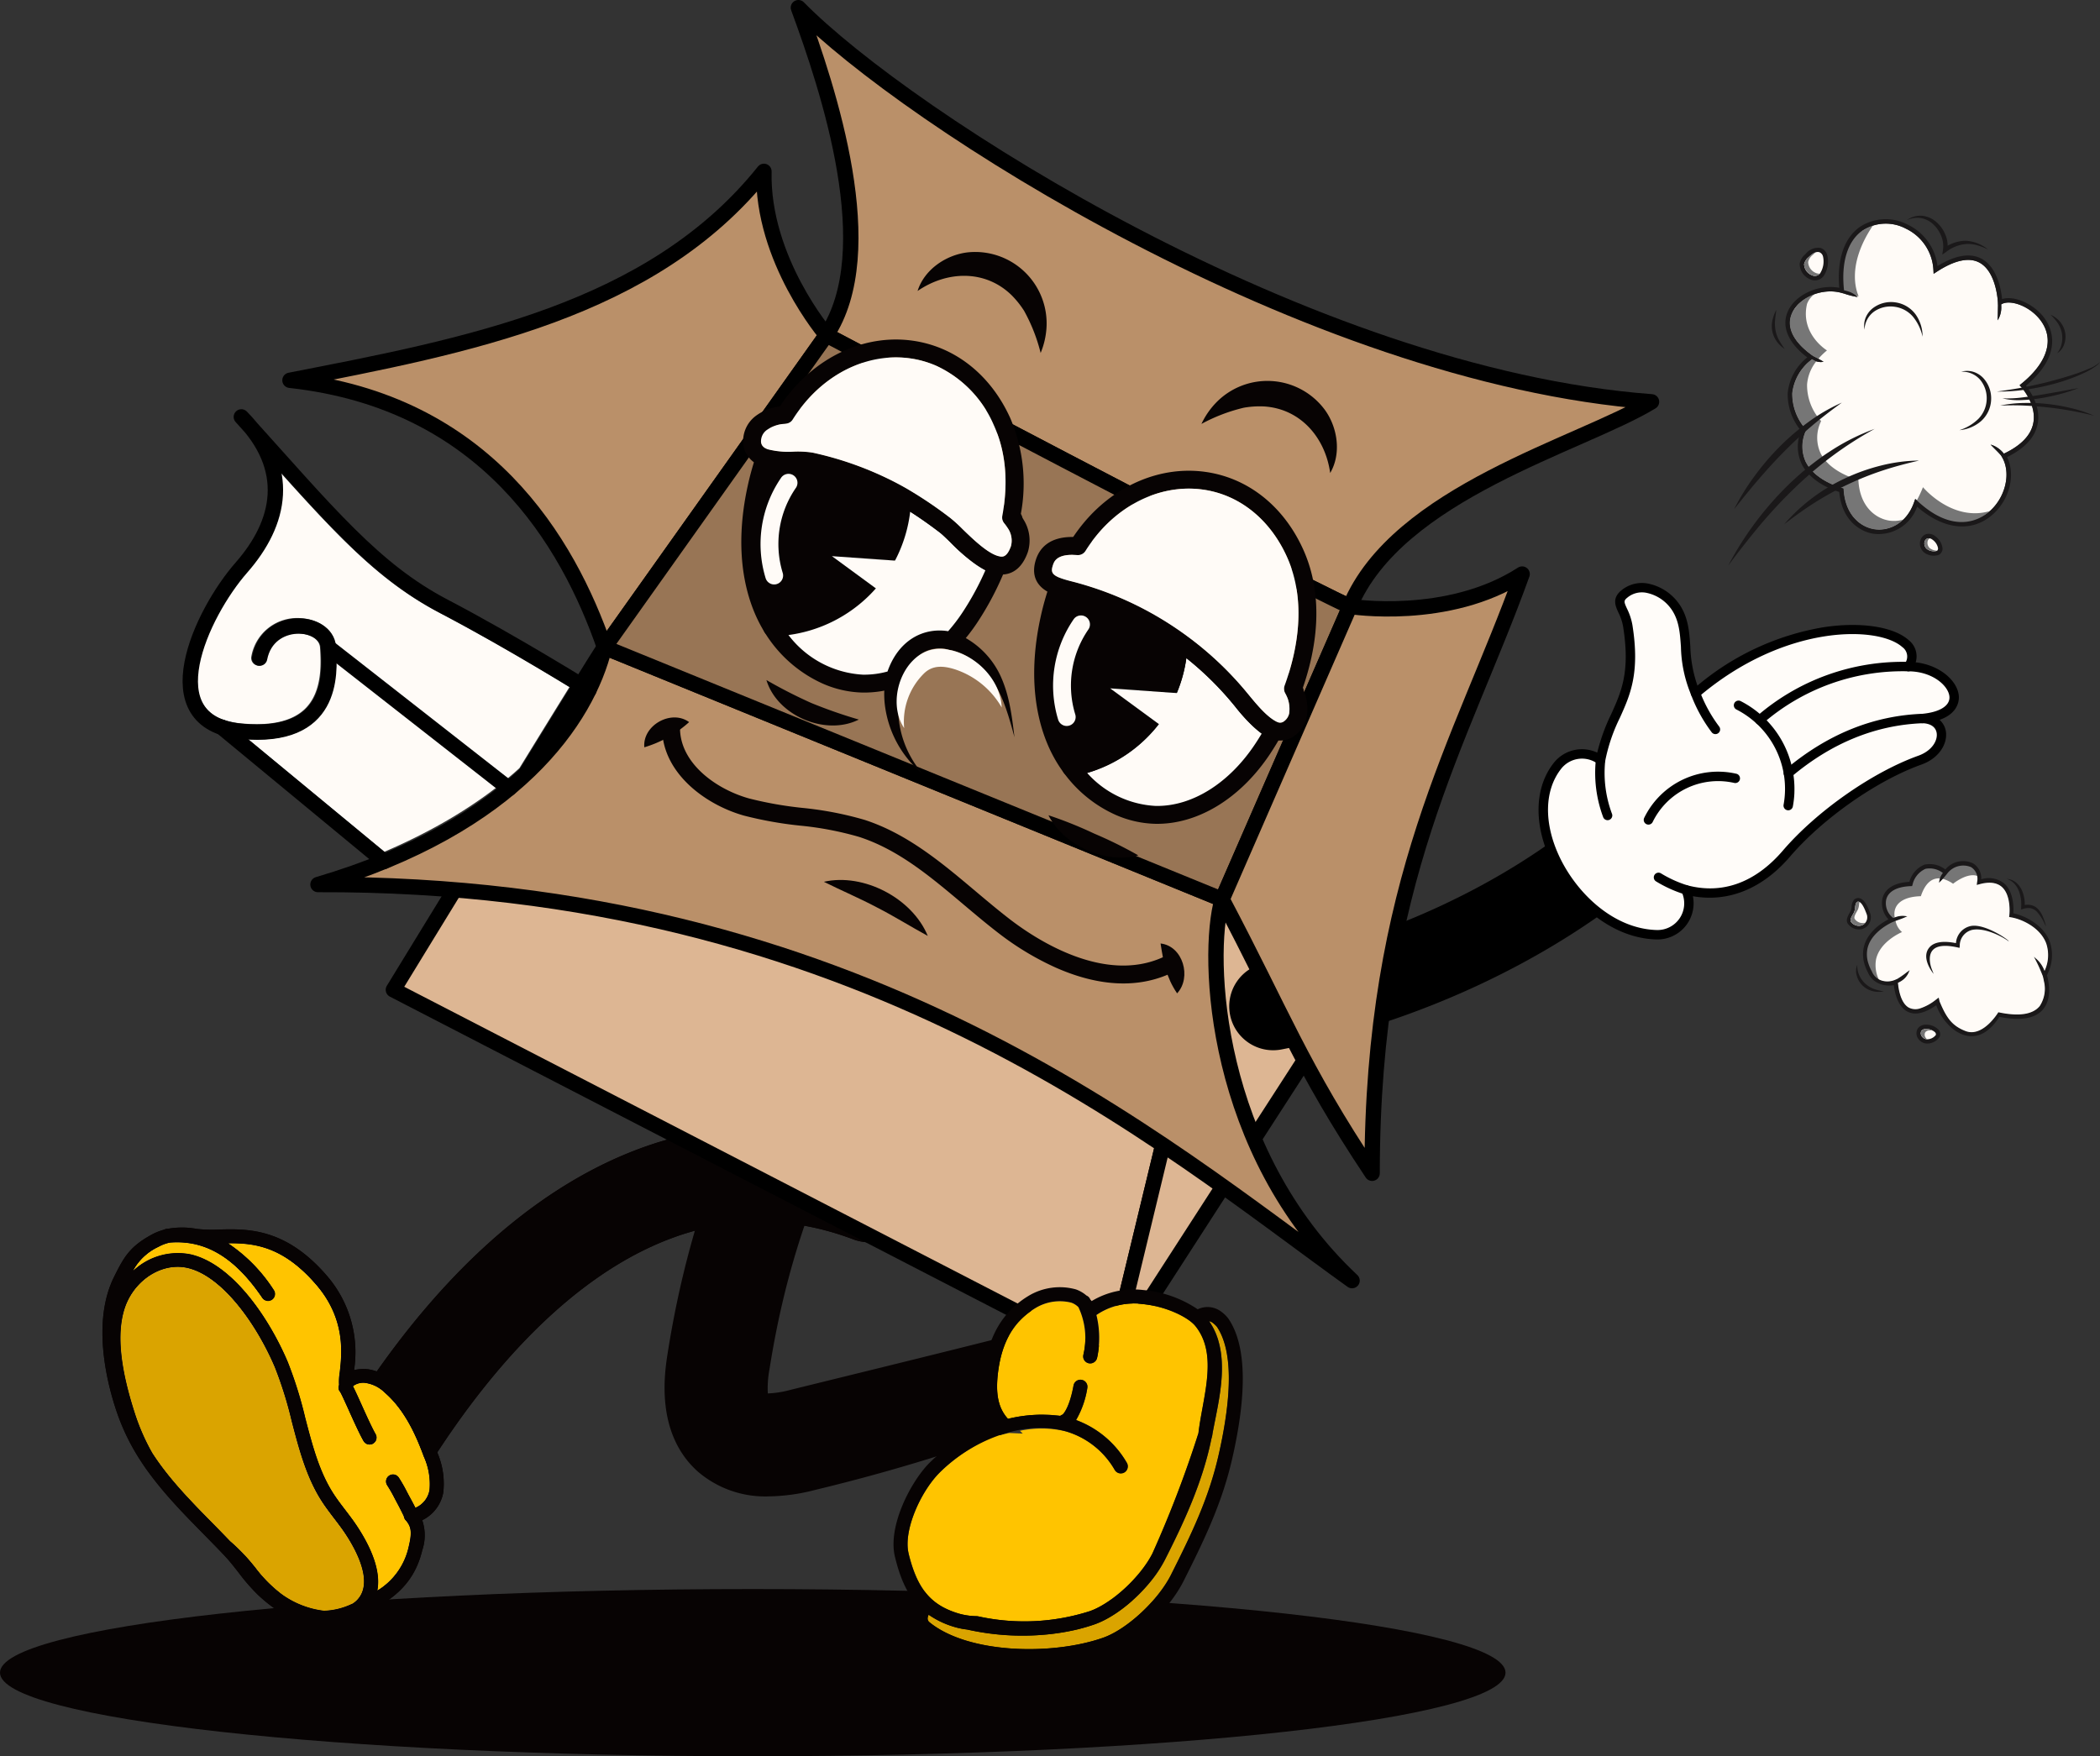 <svg xmlns="http://www.w3.org/2000/svg" width="346.546" height="289.896"><rect width="100%" height="100%" fill="#333333" stroke="none"/><defs><clipPath id="a"><path data-name="長方形 9" transform="translate(1469.05 739.921)" fill="none" d="M0 0h33.01v50.219H0z"/></clipPath><clipPath id="b"><path data-name="長方形 10" transform="translate(1471.41 744.353)" fill="none" d="M0 0h2.6v3.892H0z"/></clipPath><clipPath id="c"><path data-name="長方形 11" transform="translate(1491.26 791.552)" fill="none" d="M0 0h2.1v2.165H0z"/></clipPath><clipPath id="d"><path data-name="長方形 12" transform="translate(1479.07 851.538)" fill="none" d="M0 0h2.45v3.983H0z"/></clipPath><clipPath id="e"><path data-name="長方形 13" transform="translate(1481.66 845.416)" fill="none" d="M0 0h18.42v19.455H0z"/></clipPath><clipPath id="f"><path data-name="長方形 14" transform="translate(1490.66 872.548)" fill="none" d="M0 0h2.01v1.703H0z"/></clipPath></defs><g data-name="グループ 47"><path data-name="パス 1385" d="M248.446 276.094c0 7.623-55.616 13.8-124.223 13.8S0 283.714 0 276.094s55.617-13.8 124.223-13.8 124.223 6.18 124.223 13.8" fill="#070303"/><path data-name="パス 1386" d="M60.53 251.448a7.879 7.879 0 0 1-6.385-12.5c.12-.2.279-.473.48-.813 25.351-43.125 58.78-60.739 91.721-48.317a7.878 7.878 0 1 1-5.559 14.743c-34.292-12.928-60.193 20.488-72.58 41.558a11.74 11.74 0 0 1-2.474 3.364 7.848 7.848 0 0 1-5.2 1.965" fill="#070303"/><path data-name="パス 1387" d="M60.53 251.448a7.879 7.879 0 0 1-6.385-12.5c.12-.2.279-.473.48-.813 25.351-43.125 58.78-60.739 91.721-48.317a7.878 7.878 0 1 1-5.559 14.743c-34.292-12.928-60.193 20.488-72.58 41.558a11.74 11.74 0 0 1-2.474 3.364 7.848 7.848 0 0 1-5.2 1.965" fill="#070303"/><path data-name="パス 1388" d="M172.529 218.737a2.64 2.64 0 0 0-2.207.737c-6.45 1.743-28.855 7.221-39.831 9.93a16.716 16.716 0 0 1-3.783.6 16.86 16.86 0 0 1 .281-4.029c2.608-16.561 7.384-30.662 15.967-47.149a8.506 8.506 0 1 0-15.089-7.855c-9.356 17.971-14.809 34.118-17.683 52.356-.516 3.28-2.088 13.258 4.97 19.572a17.044 17.044 0 0 0 11.66 4.1 31.908 31.908 0 0 0 7.754-1.081 308.718 308.718 0 0 0 37.265-11.494c.206-.546 2.379-4.849 2.831-7 .917-4.36-.039-8.251-2.135-8.692" fill="#070303"/><path data-name="パス 1389" d="M46.347 78.062c1 5.369-.895 10.972-5.682 16.427-4.59 5.23-9.783 15.4-7.6 20.9a5.854 5.854 0 0 0 3.747 3.383l.034.012a12.538 12.538 0 0 0 2.981.624c4.856.459 8.39-.352 10.5-2.4 2.953-2.871 2.635-7.766 2.482-10.119-.094-1.456-1.763-2.225-3.273-2.322a5.135 5.135 0 0 0-5.569 4.262 1.268 1.268 0 1 1-2.488-.488 7.676 7.676 0 0 1 8.22-6.3c3.154.2 5.474 2.13 5.64 4.688.177 2.73.547 8.414-3.245 12.1-2.22 2.156-5.5 3.241-9.786 3.241-.455 0-.951-.045-1.428-.069l22.518 18.609c6.988-2.988 15.382-7.481 22.313-13.816 2.678-4.355 5.2-8.451 7.291-11.827l.963-1.556c-4.165-2.542-13.033-7.857-21.392-12.233-9.537-4.993-16.24-11.995-26.231-23.113" fill="#fffbf7"/><path data-name="パス 1390" d="M99.757 106.854c-.264-.021-34.84 56.526-34.84 56.526l118.386 61.149 18.373-76.08z" fill="#ddb693"/><path data-name="パス 1391" d="M99.757 106.854c-.264-.021-34.84 56.526-34.84 56.526l118.386 61.149 18.373-76.08-101.918-41.6" fill="none" stroke="#000" stroke-linecap="round" stroke-linejoin="round" stroke-width="2.535"/><path data-name="パス 1392" d="m183.303 224.529 46.142-71.458-6.68-52.971-21.089 48.349z" fill="#ddb693"/><path data-name="パス 1393" d="m183.303 224.529 46.142-71.458-6.68-52.971-21.089 48.349z" fill="none" stroke="#000" stroke-linecap="round" stroke-linejoin="round" stroke-width="2.535"/><path data-name="パス 1394" d="M131.753 1.267c17.776 18.131 83.9 60.793 140.783 65.059-11.732 7.11-41.951 14.931-49.772 33.773-10.31-4.621-86.389-44.794-86.389-44.794 9.243-13.865.355-40.529-4.622-54.038" fill="#ba9069"/><path data-name="パス 1395" d="M131.753 1.267c17.776 18.131 83.9 60.793 140.783 65.059-11.732 7.11-41.951 14.931-49.772 33.773-10.31-4.621-86.389-44.794-86.389-44.794 9.243-13.865.355-40.529-4.622-54.038z" fill="none" stroke="#000" stroke-linecap="round" stroke-linejoin="round" stroke-width="2.535"/><path data-name="パス 1396" d="M99.757 106.854c-6.044-17.419-19.553-40.528-51.905-44.083 29.152-5.688 59.726-11.377 78.213-34.485-.356 14.576 10.31 27.019 10.31 27.019z" fill="#ba9069"/><path data-name="パス 1397" d="M99.757 106.854c-6.044-17.419-19.553-40.528-51.905-44.083 29.152-5.688 59.726-11.377 78.213-34.485-.356 14.576 10.31 27.019 10.31 27.019z" fill="none" stroke="#000" stroke-linecap="round" stroke-linejoin="round" stroke-width="2.535"/><path data-name="パス 1398" d="m99.757 106.854 101.918 41.6c-2.73 9.6-1.308 41.595 21.445 62.926-31.285-22.4-81.057-65.7-170.646-65.378 32.707-9.635 44.439-27.411 47.283-39.143" fill="#ba9069"/><path data-name="パス 1399" d="m99.757 106.854 101.918 41.6c-2.73 9.6-1.308 41.595 21.445 62.926-31.285-22.4-81.057-65.7-170.646-65.378 32.707-9.64 44.439-27.416 47.283-39.148z" fill="none" stroke="#000" stroke-linecap="round" stroke-linejoin="round" stroke-width="2.535"/><path data-name="パス 1400" d="m99.757 106.854 101.918 41.6 21.089-48.35c-10.31-4.62-86.389-44.794-86.389-44.794z" fill="#987555"/><path data-name="パス 1401" d="m99.757 106.854 101.918 41.6 21.089-48.35c-10.31-4.62-86.389-44.794-86.389-44.794z" fill="none" stroke="#000" stroke-linecap="round" stroke-linejoin="round" stroke-width="2.535"/><path data-name="パス 1402" d="M42.844 108.632c1.391-7.11 11.052-6.4 11.352-1.778s.766 15.287-14.368 13.865-6.552-19.553 0-27.019 8.38-16.353 0-24.885c14.423 16 21.911 25.241 33.454 31.285s23.913 13.78 23.913 13.78" fill="none" stroke="#000" stroke-linecap="round" stroke-linejoin="round" stroke-width="2.535"/><path data-name="線 17" fill="none" stroke="#000" stroke-linecap="round" stroke-linejoin="round" stroke-width="2.535" d="m36.584 120.038 26.803 22.151"/><path data-name="線 18" fill="none" stroke="#000" stroke-linecap="round" stroke-linejoin="round" stroke-width="2.535" d="m54.196 106.855 29.798 23.316"/><path data-name="パス 1403" d="M272.547 143.048a6.476 6.476 0 0 0-9.621-8.459c-14.253 12.063-33.935 21.229-54 25.15a6.475 6.475 0 0 0 2.484 12.709c22.166-4.332 43.99-14.528 59.88-27.975a6.512 6.512 0 0 0 1.255-1.425"/><path data-name="パス 1404" d="M274.366 139.811a7.29 7.29 0 0 1-2.572 5.254c-15.987 13.531-37.941 23.789-60.233 28.145a7.252 7.252 0 1 1-2.782-14.234c19.937-3.9 39.49-13 53.645-24.981a7.264 7.264 0 0 1 11.942 5.816m-69.891 26.045a5.8 5.8 0 0 0 .1 1.329 5.7 5.7 0 0 0 6.685 4.5c22.04-4.307 43.736-14.442 59.526-27.8a5.7 5.7 0 1 0-7.361-8.7c-14.352 12.146-34.161 21.375-54.351 25.32a5.7 5.7 0 0 0-4.6 5.355"/><path data-name="パス 1405" d="M264.124 125.458c1.523-8.423 6.4-10.156 4.487-22.168-.451-2.832-2.346-3.8-.528-5.27 2.81-2.269 6.785-.366 8.517 2.326 2.493 3.875.6 8.356 3.2 14.092 18.387-15.657 39.48-10.9 35.123-4.406 7.358.031 11.419 7.739 2.311 8.57 4.359.1 4.152 5.232-.428 6.871-7.408 2.653-16.472 8.962-22.022 15.434-5.046 5.885-10.953 7.478-16.6 5.965a5.182 5.182 0 0 1-4.814 7.422c-12.836-.352-23.6-18.617-16.391-27.846a5.179 5.179 0 0 1 7.14-.99" fill="#fffcf9"/><path data-name="パス 1406" d="M323.253 115.233c-.034.867-.459 2.636-3.177 3.584a3.28 3.28 0 0 1 1.035 1.91c.305 1.893-.983 4.383-4.04 5.478-7.352 2.632-16.273 8.886-21.693 15.207-4.533 5.286-10.172 7.566-16.012 6.518a5.972 5.972 0 0 1-6.012 7.14c-7.913-.217-14.456-6.686-17.431-13-2.856-6.063-2.689-12.082.448-16.1a5.922 5.922 0 0 1 7.209-1.737 31.536 31.536 0 0 1 2.3-6.349c1.695-3.751 3.16-6.99 1.968-14.472a8.392 8.392 0 0 0-.767-2.287c-.516-1.126-1.1-2.4.519-3.71a5.319 5.319 0 0 1 4.3-1.1 8.279 8.279 0 0 1 5.354 3.613c1.357 2.108 1.515 4.352 1.682 6.728a21.6 21.6 0 0 0 1.18 6.511 43.471 43.471 0 0 1 20.676-9.611c6.1-.963 11.656-.145 14.154 2.083a3.406 3.406 0 0 1 1.186 3.688c4.128.468 7.015 3.2 7.122 5.66v.248m-6.792 3.337a.776.776 0 0 1 .706-.742c2.9-.265 4.6-1.312 4.534-2.776-.076-1.76-2.692-4.226-6.777-4.244a.777.777 0 0 1-.642-1.21 1.917 1.917 0 0 0-.371-2.8c-3.968-3.538-19.427-3.84-33.6 8.233a.777.777 0 0 1-1.211-.27 21.664 21.664 0 0 1-1.71-8c-.159-2.266-.3-4.223-1.439-6a6.661 6.661 0 0 0-4.294-2.919 3.756 3.756 0 0 0-3.081.777c-.655.528-.612.7-.082 1.854a9.853 9.853 0 0 1 .889 2.69c1.264 7.94-.364 11.543-2.087 15.356a28.325 28.325 0 0 0-2.4 7.072.777.777 0 0 1-1.225.488 4.377 4.377 0 0 0-6.068.842c-2.767 3.545-2.867 8.959-.266 14.481 2.772 5.884 8.814 11.911 16.066 12.11a4.406 4.406 0 0 0 4.1-6.3.777.777 0 0 1 .9-1.092c5.8 1.555 11.266-.423 15.807-5.72 5.579-6.506 14.769-12.945 22.35-15.659 2.259-.809 3.234-2.507 3.03-3.767-.159-.984-1.019-1.566-2.358-1.6a.776.776 0 0 1-.758-.75.574.574 0 0 1 0-.058"/><path data-name="パス 1407" d="M278.966 146.902a.8.8 0 0 1-.035.2.778.778 0 0 1-.975.508 21.083 21.083 0 0 1-4.651-2.112.777.777 0 1 1 .809-1.326 19.5 19.5 0 0 0 4.309 1.956.775.775 0 0 1 .543.771"/><path data-name="パス 1408" d="M266.062 134.646a.777.777 0 0 1-1.5.241 20.844 20.844 0 0 1-1.207-9.509.777.777 0 1 1 1.546.16 19.27 19.27 0 0 0 1.117 8.806.779.779 0 0 1 .048.3"/><path data-name="パス 1409" d="M283.86 120.425a.777.777 0 0 1-1.4.437 24.8 24.8 0 0 1-3.387-6.15.777.777 0 1 1 1.453-.549 23.25 23.25 0 0 0 3.176 5.765.769.769 0 0 1 .155.5"/><path data-name="パス 1410" d="M315.703 110.063a.777.777 0 0 1-.8.746 35.185 35.185 0 0 0-24.005 8.62.777.777 0 1 1-1.018-1.174 36.741 36.741 0 0 1 25.062-9 .777.777 0 0 1 .757.8v.011"/><path data-name="パス 1411" d="M318.014 118.633a.778.778 0 0 1-.747.745c-7.752.3-15.028 3.264-21.626 8.822a.777.777 0 1 1-1-1.188c6.869-5.787 14.462-8.878 22.568-9.187a.777.777 0 0 1 .806.747v.061"/><path data-name="パス 1412" d="M296.116 130.832a15.881 15.881 0 0 1-.256 2.284.777.777 0 0 1-1.528-.285 14.7 14.7 0 0 0-7.748-15.7.777.777 0 1 1 .7-1.385 16.277 16.277 0 0 1 8.828 15.084"/><path data-name="パス 1413" d="M287.139 128.505a.857.857 0 0 1-.018.141.778.778 0 0 1-.929.587 12 12 0 0 0-13.471 6.464.779.779 0 0 1-1.4-.682 13.546 13.546 0 0 1 15.208-7.3.777.777 0 0 1 .606.788"/><path data-name="パス 1414" d="M201.675 148.449c9.983 18.895 12.967 27.546 24.755 45.214 0-48.183 14.727-71.064 24.756-98.906-12.238 7.926-28.422 5.342-28.422 5.342z" fill="#ba9069"/><path data-name="パス 1415" d="M201.675 148.449c9.983 18.895 12.967 27.546 24.755 45.214 0-48.183 14.727-71.064 24.756-98.906-12.238 7.926-28.422 5.342-28.422 5.342z" fill="none" stroke="#000" stroke-linecap="round" stroke-linejoin="round" stroke-width="2.535"/><path data-name="パス 1416" d="M219.511 78.077c1.854-3.17 1.259-7.461-.872-10.413a11.794 11.794 0 0 0-18.034-1.123 13 13 0 0 0-2.34 3.432 28.353 28.353 0 0 1 6.987-2.673 15.133 15.133 0 0 1 3.318-.213c6.048.368 10.135 5.152 10.941 10.99" fill="#070303"/><path data-name="パス 1417" d="M151.422 48.029c4.859-3.34 11.143-3.544 15.493.676a15.21 15.21 0 0 1 2.08 2.594 28.426 28.426 0 0 1 2.734 6.963 13.019 13.019 0 0 0 .958-4.041 11.794 11.794 0 0 0-12.985-12.566c-3.617.415-7.188 2.868-8.28 6.374" fill="#070303"/><path data-name="パス 1418" d="M152.345 127.828a16.479 16.479 0 0 1-4.112-11.561 12.388 12.388 0 0 1 .82-3.829 1.483 1.483 0 1 0-2.84-.81 14.967 14.967 0 0 0-.193 4.716 17.58 17.58 0 0 0 6.325 11.484" fill="#070303"/><path data-name="パス 1419" d="M167.41 121.694c-.411-3.393-.805-6.775-2.23-9.965a13.912 13.912 0 0 0-7.849-7.363 1.482 1.482 0 1 0-.71 2.869 9.7 9.7 0 0 1 4.024 1.808c4.108 2.879 5.519 8.011 6.765 12.651" fill="#070303"/><path data-name="パス 1420" d="M176.75 126.702c3.323 4.493 8.412 7.7 13.952 7.8 7.239.128 13.712-4.9 17.7-10.946a45.3 45.3 0 0 0 1.825-3.011 5.443 5.443 0 0 1-.233-.1c-2.249-1.13-4.282-3.912-5.9-5.812a53.386 53.386 0 0 0-7.837-7.506q-.855-.669-1.738-1.3a21.531 21.531 0 0 1-17.767 20.874" fill="#fffbf7"/><path data-name="パス 1421" d="M175.563 127.58a1.476 1.476 0 0 1 .919-2.33 20.053 20.053 0 0 0 16.558-19.455 1.477 1.477 0 0 1 2.336-1.168c.608.435 1.209.885 1.788 1.337a54.99 54.99 0 0 1 8.053 7.712c.272.319.555.663.849 1.019 1.332 1.616 2.99 3.628 4.583 4.428.037.018.072.033.107.047a1.476 1.476 0 0 1 .762 2.093 46.743 46.743 0 0 1-1.884 3.11c-4.876 7.393-11.963 11.733-18.959 11.609a17.254 17.254 0 0 1-6.642-1.508 21.4 21.4 0 0 1-8.47-6.894m28.224-11.006a77.62 77.62 0 0 0-.82-.984 51.936 51.936 0 0 0-7.2-6.966 23.223 23.223 0 0 1-4.859 11.308 23.5 23.5 0 0 1-11.51 7.649 16.235 16.235 0 0 0 11.33 5.448c5.977.106 12.123-3.738 16.439-10.282.362-.549.712-1.1 1.044-1.66a24.864 24.864 0 0 1-4.425-4.513" fill="#070303"/><path data-name="パス 1422" d="M174.668 96.867a43.848 43.848 0 0 0-1.5 5.3c-1.511 6.863-1.585 14.272 1.315 20.676a21.234 21.234 0 0 0 2.27 3.854 21.53 21.53 0 0 0 17.766-20.874 53.348 53.348 0 0 0-17.1-8.184c-.863-.24-1.857-.456-2.748-.777" fill="#070303"/><path data-name="パス 1423" d="M175.563 127.581a22.694 22.694 0 0 1-2.428-4.125c-2.715-6-3.2-13.466-1.412-21.6a45.5 45.5 0 0 1 1.553-5.484 1.477 1.477 0 0 1 1.891-.9c.559.2 1.194.365 1.808.523.286.074.567.146.836.221a55.936 55.936 0 0 1 6.857 2.38 55.256 55.256 0 0 1 10.711 6.029 1.476 1.476 0 0 1 .614 1.231 23.008 23.008 0 0 1-18.975 22.293 1.478 1.478 0 0 1-1.455-.573m7.952-26.261a52.956 52.956 0 0 0-6.494-2.254 53.665 53.665 0 0 0-.783-.206q-.311-.079-.626-.163a44.076 44.076 0 0 0-1.005 3.792c-1.152 5.236-1.877 12.913 1.218 19.748a19.692 19.692 0 0 0 1.572 2.822 20.022 20.022 0 0 0 15.611-18.49 52.124 52.124 0 0 0-9.493-5.249" fill="#070303"/><path data-name="パス 1424" d="M126.211 75.555a44.551 44.551 0 0 0-1.378 4.952c-1.512 6.863-1.584 14.277 1.314 20.676a21.24 21.24 0 0 0 1.272 2.385 21.926 21.926 0 0 0 21.491-21.623q-.984-.569-1.994-1.086a53.8 53.8 0 0 0-13.114-4.694c-1.762-.378-5.3.222-7.591-.61" fill="#070303"/><path data-name="パス 1425" d="M126.162 104.344a22.82 22.82 0 0 1-1.359-2.551c-2.716-6-3.2-13.467-1.412-21.6a46.109 46.109 0 0 1 1.424-5.117 1.477 1.477 0 0 1 1.9-.907 13.739 13.739 0 0 0 4.268.383 15.47 15.47 0 0 1 3.131.172 55.168 55.168 0 0 1 13.476 4.823c.692.355 1.385.732 2.058 1.121a1.476 1.476 0 0 1 .738 1.309 23.4 23.4 0 0 1-22.928 23.069 1.477 1.477 0 0 1-1.3-.7m20.082-22.17a52.307 52.307 0 0 0-12.751-4.564 14.074 14.074 0 0 0-2.488-.106 23.027 23.027 0 0 1-3.814-.186 44.878 44.878 0 0 0-.916 3.508c-1.153 5.236-1.878 12.912 1.218 19.749.224.494.474.988.747 1.476a20.424 20.424 0 0 0 19.158-19.263 45.876 45.876 0 0 0-1.154-.614" fill="#070303"/><path data-name="パス 1426" d="M127.419 103.568c3.249 5.247 8.822 9.164 14.95 9.273a16.007 16.007 0 0 0 5.264-.809c.843-2.981 2.752-5.641 5.9-6.321a7.445 7.445 0 0 1 3.457.1 29.1 29.1 0 0 0 3.08-3.91 48.1 48.1 0 0 0 4.5-8.626c-3.1-.658-6.932-5.295-8.6-6.56a67.216 67.216 0 0 0-7.061-4.767 21.926 21.926 0 0 1-21.491 21.624" fill="#fffbf7"/><path data-name="パス 1427" d="M126.164 104.346a1.477 1.477 0 0 1 1.216-2.254 20.45 20.45 0 0 0 20.054-20.177 1.477 1.477 0 0 1 2.213-1.25 67.918 67.918 0 0 1 7.216 4.869 25.06 25.06 0 0 1 1.984 1.812c1.68 1.631 4.217 4.1 6.032 4.48a1.476 1.476 0 0 1 1.065 1.992 49.244 49.244 0 0 1-4.639 8.891 30.671 30.671 0 0 1-3.238 4.109 1.48 1.48 0 0 1-1.446.42 5.937 5.937 0 0 0-2.775-.083c-3.057.66-4.314 3.591-4.792 5.28a1.479 1.479 0 0 1-.963 1 17.538 17.538 0 0 1-5.748.881 17.259 17.259 0 0 1-6.644-1.508 21.691 21.691 0 0 1-9.535-8.464m27.057-.078a8.7 8.7 0 0 1 3.244-.078 27.754 27.754 0 0 0 2.374-3.106 46.277 46.277 0 0 0 3.779-6.964 25.961 25.961 0 0 1-5.828-4.655c-.677-.657-1.316-1.278-1.711-1.577-1.768-1.341-3.358-2.461-4.875-3.43a23.324 23.324 0 0 1-20.092 20.364 16.587 16.587 0 0 0 12.283 6.543 14.469 14.469 0 0 0 4.065-.521c1.222-3.527 3.653-5.9 6.761-6.576" fill="#070303"/><path data-name="パス 1428" d="M209.33 121.765c-2.156-1.083-4.034-3.361-5.543-5.191-.284-.344-.557-.675-.82-.984a51.969 51.969 0 0 0-7.621-7.3 49.65 49.65 0 0 0-1.692-1.266 52.328 52.328 0 0 0-10.139-5.706 52.956 52.956 0 0 0-6.494-2.254 53.665 53.665 0 0 0-.783-.206c-.68-.175-1.383-.356-2.067-.6-3.885-1.386-3.867-4.063-3.163-6.062.6-1.692 2.143-3.617 6.092-3.563a28.206 28.206 0 0 1 1.883-2.5c5.231-6.168 12.676-9.25 19.914-8.244 7.008.973 12.885 5.613 16.126 12.728 3.707 8.141 2.079 16.9-.055 23a7.553 7.553 0 0 1 .6 4.993 5.078 5.078 0 0 1-2.57 3.22 4.023 4.023 0 0 1-3.3.1 3.267 3.267 0 0 1-.367-.162m3.005-29.926c-2.813-6.176-7.858-10.2-13.845-11.027-6.231-.865-12.681 1.837-17.253 7.228a25.639 25.639 0 0 0-2.113 2.894 1.475 1.475 0 0 1-1.369.685c-3.315-.271-3.785 1.057-3.962 1.558-.418 1.186-.269 1.712 1.374 2.3.559.2 1.194.365 1.808.523.286.074.567.146.836.221a55.936 55.936 0 0 1 6.857 2.38 55.285 55.285 0 0 1 10.708 6.026c.607.435 1.209.885 1.788 1.337a55.039 55.039 0 0 1 8.053 7.712c.271.319.555.663.849 1.019 1.332 1.616 2.99 3.628 4.583 4.428.037.017.072.034.137.059a1.084 1.084 0 0 0 .927-.009 2.175 2.175 0 0 0 1.019-1.38 5.183 5.183 0 0 0-.681-3.44 1.484 1.484 0 0 1-.064-1.17c2.042-5.6 3.759-13.852.348-21.344m-39.938.846z" fill="#070303"/><path data-name="パス 1429" d="M177.757 91.619a34.872 34.872 0 0 1 8 .49 35.6 35.6 0 0 0-7.807-3.445 1.506 1.506 0 1 0-.194 2.955" fill="#070303"/><path data-name="パス 1430" d="M214.695 113.03a13.528 13.528 0 0 0-4.665-3.584 12.079 12.079 0 0 1 2.023 4.905 1.544 1.544 0 1 0 2.642-1.321" fill="#070303"/><path data-name="パス 1431" d="M156.79 89.466c-.676-.657-1.316-1.278-1.711-1.578a65.25 65.25 0 0 0-6.907-4.664 44.346 44.346 0 0 0-1.928-1.05 52.307 52.307 0 0 0-12.751-4.564 14.074 14.074 0 0 0-2.488-.106 15.692 15.692 0 0 1-5.291-.558 4.345 4.345 0 0 1-3.035-3.446 5.193 5.193 0 0 1 2.036-4.846 8.247 8.247 0 0 1 3.976-1.568 28.1 28.1 0 0 1 1.961-2.611c5.23-6.169 12.674-9.252 19.912-8.247 7.008.972 12.886 5.61 16.126 12.726a27.443 27.443 0 0 1 1.733 16.087c.125.174.242.347.351.522a6.467 6.467 0 0 1 .843 5.56c-1.352 3.839-3.935 3.9-5.351 3.6a6.549 6.549 0 0 1-1.286-.426c-2.24-.989-4.481-3.164-6.19-4.824m-6.632-30.316c-6.231-.865-12.681 1.839-17.254 7.233a25.628 25.628 0 0 0-2.1 2.87 1.473 1.473 0 0 1-1.126.683c-.075.006-.152.016-.229.025a5.72 5.72 0 0 0-2.909 1.013 2.288 2.288 0 0 0-.951 2.014c.077.431.268.87 1.128 1.18a13.766 13.766 0 0 0 4.268.383 15.47 15.47 0 0 1 3.131.172 55.168 55.168 0 0 1 13.476 4.823c.692.355 1.385.732 2.056 1.12a67.918 67.918 0 0 1 7.216 4.869 25.057 25.057 0 0 1 1.984 1.812c1.68 1.631 4.217 4.094 6.036 4.481.471.1 1.258.27 1.948-1.689a3.615 3.615 0 0 0-.562-3.013 6.564 6.564 0 0 0-.55-.757 1.482 1.482 0 0 1-.316-1.208c1.032-5.638.56-10.68-1.4-14.986a19 19 0 0 0-9.462-9.781 16.414 16.414 0 0 0-4.382-1.244m-26.028 14.091z" fill="#070303"/><path data-name="パス 1432" d="M136.603 69.589a14.593 14.593 0 0 0-7.259-2.6 1.515 1.515 0 0 0-.255 3.019 1.584 1.584 0 0 0 .61-.075 13.079 13.079 0 0 1 6.9-.344" fill="#070303"/><path data-name="パス 1433" d="M167.839 84.323a40.485 40.485 0 0 0-5.042-1.978 38.861 38.861 0 0 1 3.077 4.183 1.546 1.546 0 1 0 1.965-2.205" fill="#070303"/><path data-name="パス 1434" d="M187.853 141.194a69.81 69.81 0 0 0-7.288-3.6 67.542 67.542 0 0 0-7.544-3.025c2.506 5 9.437 8.081 14.832 6.624" fill="#070303"/><path data-name="パス 1435" d="M141.724 118.774a77.839 77.839 0 0 1-7.848-2.738 81.052 81.052 0 0 1-7.4-3.785c1.78 5.889 9.759 9.289 15.248 6.523" fill="#070303"/><path data-name="パス 1436" d="m183.203 113.624 17.1 1.216-3.279 8.926z" fill="#fffbf7"/><path data-name="パス 1437" d="m137.286 91.801 17.1 1.216-3.279 8.926z" fill="#fffbf7"/><path data-name="パス 1438" d="M174.265 159.735c5.547 2.448 12.4 3.9 18.871.953a1.477 1.477 0 0 0-1.224-2.688c-9.675 4.405-20.825-2.863-25.169-6.192-1.955-1.5-3.9-3.14-5.787-4.727-5.523-4.654-11.237-9.466-18.281-11.751a56.27 56.27 0 0 0-10.309-1.982 60.882 60.882 0 0 1-8.814-1.569c-5.495-1.56-11.386-5.88-11.334-11.681a1.477 1.477 0 0 0-2.953-.027c-.066 7.35 6.942 12.692 13.481 14.549a62.9 62.9 0 0 0 9.246 1.657 53.32 53.32 0 0 1 9.772 1.862c6.5 2.108 11.739 6.524 17.288 11.2 1.91 1.61 3.885 3.274 5.894 4.813a46.917 46.917 0 0 0 9.319 5.583" fill="#070303"/><path data-name="パス 1439" d="M113.72 119.194c-2.936-2.151-7.715.522-7.391 4.156a19.218 19.218 0 0 0 7.391-4.156" fill="#070303"/><path data-name="パス 1440" d="M191.518 155.732c.484 3.121.933 5.583 2.73 8.235 2.439-2.624.983-7.812-2.73-8.235" fill="#070303"/><path data-name="パス 1441" d="M153.103 154.485c-2.554-6.221-10.58-10.42-17.147-8.935 3 1.5 5.824 2.679 8.709 4.207 2.909 1.484 5.49 3.123 8.438 4.728" fill="#070303"/><path data-name="パス 1442" d="M165.298 116.769c-.182-4.534-4.155-8.6-8.609-9.491-6.9-1.652-10.9 7.852-7.478 12.907a11.172 11.172 0 0 1 3.266-9.02c1.456-1.433 3.286-1.268 5.187-.657a13.949 13.949 0 0 1 7.634 6.261" fill="#fffbf7"/><path data-name="パス 1443" d="M175.438 119.709a1.477 1.477 0 0 0 2-1.795 16.324 16.324 0 0 1 2.16-14 1.478 1.478 0 0 0-2.419-1.7 19.336 19.336 0 0 0-2.558 16.582 1.475 1.475 0 0 0 .813.908" fill="#fffbf7"/><path data-name="パス 1444" d="M127.162 96.351a1.477 1.477 0 0 0 2-1.795 16.327 16.327 0 0 1 2.159-14 1.478 1.478 0 1 0-2.418-1.7 19.336 19.336 0 0 0-2.558 16.582 1.473 1.473 0 0 0 .813.908" fill="#fffbf7"/><path data-name="パス 1445" d="M212.336 91.839c-2.813-6.177-7.858-10.2-13.845-11.027-6.231-.866-12.681 1.837-17.254 7.228a25.754 25.754 0 0 0-2.112 2.894 1.48 1.48 0 0 1-1.37.686c-3.314-.272-3.784 1.056-3.961 1.557-.418 1.186-.269 1.712 1.374 2.3.558.2 1.194.365 1.808.523.286.073.567.146.836.221a55.935 55.935 0 0 1 6.857 2.379 55.341 55.341 0 0 1 10.708 6.027c.607.434 1.209.884 1.788 1.336a54.985 54.985 0 0 1 8.052 7.713c.272.319.555.663.849 1.019 1.332 1.616 2.99 3.627 4.584 4.427a1.469 1.469 0 0 0 .136.06 1.086 1.086 0 0 0 .928-.01 2.173 2.173 0 0 0 1.019-1.379 5.183 5.183 0 0 0-.681-3.44 1.484 1.484 0 0 1-.064-1.17c2.041-5.6 3.759-13.852.348-21.344" fill="#fffbf7"/><path data-name="パス 1446" d="M150.158 59.15c-6.231-.865-12.681 1.839-17.254 7.233a25.418 25.418 0 0 0-2.1 2.87 1.473 1.473 0 0 1-1.126.683c-.076.006-.152.016-.229.025a5.72 5.72 0 0 0-2.909 1.013 2.288 2.288 0 0 0-.951 2.013c.077.432.268.871 1.128 1.181a13.766 13.766 0 0 0 4.268.383 15.552 15.552 0 0 1 3.131.171 55.193 55.193 0 0 1 13.475 4.824c.693.355 1.386.732 2.057 1.12a67.918 67.918 0 0 1 7.216 4.869 25.057 25.057 0 0 1 1.984 1.812c1.68 1.63 4.217 4.094 6.036 4.481.471.1 1.258.27 1.948-1.689a3.615 3.615 0 0 0-.562-3.013 6.663 6.663 0 0 0-.55-.758 1.475 1.475 0 0 1-.316-1.207c1.031-5.638.56-10.68-1.4-14.986a19 19 0 0 0-9.462-9.781 16.424 16.424 0 0 0-4.382-1.244" fill="#fffbf7"/><path data-name="パス 1447" d="M45.181 212.929a1.158 1.158 0 0 1-1.916 1.3c-4.535-6.673-9.383-9.568-15.229-9.109a6.743 6.743 0 0 0-1.876.7 9.167 9.167 0 0 0-4.221 3.978 10.769 10.769 0 0 1 9.523-2.747c6.951 1.6 12.979 10.562 16.029 17.754a66.883 66.883 0 0 1 2.887 9.233c1.194 4.577 2.32 8.9 4.664 12.523.6.926 1.259 1.79 1.956 2.7.676.885 1.375 1.8 2.01 2.773 2.72 4.166 3.809 7.746 3.265 10.515a11.287 11.287 0 0 0 5.149-7.19c.514-2.166.559-3.26-.493-4.42a1.158 1.158 0 0 1-.286-.6c-.012-.041-.035-.079-.043-.12-.3-.619-.78-1.571-.97-1.918-.177-.324-.345-.645-.511-.961a23.877 23.877 0 0 0-1.247-2.183 1.159 1.159 0 0 1 1.927-1.287 26.1 26.1 0 0 1 1.371 2.392c.16.306.322.614.493.927.385.7.673 1.249.891 1.686a3.863 3.863 0 0 0 2.31-2.918 11.006 11.006 0 0 0-.942-5.528c-1.257-3.42-3.132-7.716-6.5-10.6a5.622 5.622 0 0 0-2.915-1.51 2.776 2.776 0 0 0-2.261.5c.262.484.65 1.329 1.387 2.965.77 1.71 1.729 3.838 2.352 4.929a1.159 1.159 0 1 1-2.012 1.15c-.679-1.189-1.621-3.281-2.453-5.128-.54-1.2-1.212-2.69-1.4-2.965a1.093 1.093 0 0 1-.183-1.157 9.213 9.213 0 0 1 .107-2.039c.358-3.08 1.024-8.813-3.871-14.5-5.481-6.366-10.26-6.888-14.521-6.841a26.386 26.386 0 0 1 7.524 7.69" fill="#fffbf7"/><path data-name="パス 1448" d="M20.523 216.146c-1.264 4.094-.671 9.78 1.813 17.384a35.157 35.157 0 0 0 2.8 6.321c2.731 4.239 6.256 7.826 9.989 11.625.942.96 1.894 1.928 2.846 2.92a31.968 31.968 0 0 1 3.264 3.271c.287.341.57.685.852 1.028a22.3 22.3 0 0 0 4.418 4.468 14.936 14.936 0 0 0 6.964 2.721 11.528 11.528 0 0 0 4.294-.994l.483-.213c3.741-2.592.874-8.231-1.18-11.375-.589-.9-1.231-1.744-1.911-2.635-.694-.909-1.411-1.848-2.059-2.849-2.547-3.936-3.775-8.644-4.962-13.2a65.109 65.109 0 0 0-2.778-8.912c-3.061-7.22-8.705-15.09-14.414-16.4a7.309 7.309 0 0 0-1.628-.183c-3.777 0-7.509 2.868-8.793 7.024" fill="#fffbf7"/><path data-name="パス 1449" d="M72.097 239.63c-1.354-3.686-3.392-8.33-7.167-11.56a7.789 7.789 0 0 0-4.168-2.053 6.639 6.639 0 0 0-2.333.138 19.294 19.294 0 0 0-4.495-15.587c-6.8-7.9-13.115-7.741-17.725-7.619a21.959 21.959 0 0 1-3.764-.108 13.411 13.411 0 0 0-4.7-.022c-.071.006-.141.006-.213.013a1.147 1.147 0 0 0-.451.143 9.325 9.325 0 0 0-2.03.808c-3.632 1.981-4.587 3.673-6.241 7.011-4.111 8.3-.467 19.764.748 23.08a36.088 36.088 0 0 0 3.6 7.173 41.314 41.314 0 0 0 1.6 2.3c.092.126.188.249.281.373q.706.934 1.449 1.835l.375.451q.742.881 1.515 1.738c.115.127.227.257.343.384q.936 1.026 1.9 2.038l.153.158q.521.543 1.051 1.086.818.839 1.65 1.686 1.051 1.07 2.153 2.2c.479.494.958.989 1.436 1.5.809.856 1.53 1.78 2.293 2.758a32.039 32.039 0 0 0 3.16 3.65c3.532 3.341 7.076 5 10.725 5 .045 0 .091-.007.136-.007h.064c.152 0 .281-.022.409-.029.292-.015.584-.028.878-.064.084-.01.169-.03.254-.042.355-.05.711-.107 1.068-.188.054-.012.109-.031.163-.044.382-.091.764-.193 1.146-.318.265-.086.53-.2.795-.3.174-.068.348-.122.523-.2l.491-.217.114-.05c5.268-2.34 9.041-5.154 10.4-10.859a7.69 7.69 0 0 0-.01-4.957 6.325 6.325 0 0 0 3.477-4.568 12.929 12.929 0 0 0-1.047-6.74m-13.849 25.047-.483.213a11.529 11.529 0 0 1-4.3.994 14.921 14.921 0 0 1-6.963-2.721 22.274 22.274 0 0 1-4.419-4.468c-.282-.343-.564-.687-.851-1.028a31.955 31.955 0 0 0-3.265-3.271c-.951-.992-1.9-1.96-2.845-2.92-3.733-3.8-7.258-7.386-9.99-11.625a35.143 35.143 0 0 1-2.8-6.321c-2.484-7.6-3.078-13.29-1.813-17.384 1.283-4.156 5.016-7.023 8.792-7.023a7.3 7.3 0 0 1 1.628.182c5.709 1.313 11.354 9.184 14.415 16.4a65.245 65.245 0 0 1 2.778 8.912c1.187 4.554 2.415 9.262 4.961 13.2.649 1 1.366 1.94 2.059 2.849.681.892 1.323 1.733 1.912 2.635 2.053 3.144 4.921 8.783 1.18 11.375m12.616-18.721a3.86 3.86 0 0 1-2.31 2.918 51.217 51.217 0 0 0-.891-1.685c-.17-.313-.333-.621-.493-.927a25.625 25.625 0 0 0-1.371-2.392 1.159 1.159 0 0 0-1.927 1.287 23.622 23.622 0 0 1 1.247 2.183c.166.316.334.636.511.96.19.348.669 1.3.971 1.918a1.089 1.089 0 0 0 .042.12 1.158 1.158 0 0 0 .286.6c1.052 1.161 1.008 2.254.493 4.42a11.289 11.289 0 0 1-5.149 7.191c.544-2.769-.545-6.35-3.265-10.515-.635-.973-1.334-1.888-2.01-2.774-.7-.913-1.356-1.776-1.956-2.7-2.344-3.622-3.47-7.946-4.664-12.523a66.841 66.841 0 0 0-2.887-9.233c-3.05-7.192-9.078-16.158-16.029-17.755a10.767 10.767 0 0 0-9.522 2.748 9.165 9.165 0 0 1 4.22-3.978 6.707 6.707 0 0 1 1.876-.7c5.846-.459 10.694 2.437 15.229 9.109a1.158 1.158 0 1 0 1.916-1.3 26.386 26.386 0 0 0-7.524-7.69c4.261-.046 9.04.476 14.522 6.841 4.894 5.684 4.228 11.417 3.87 14.5a9.2 9.2 0 0 0-.107 2.038 1.094 1.094 0 0 0 .183 1.158c.184.274.856 1.766 1.4 2.965.832 1.846 1.774 3.939 2.453 5.127a1.158 1.158 0 1 0 2.012-1.149c-.623-1.092-1.582-3.22-2.352-4.929-.737-1.637-1.124-2.482-1.387-2.966a2.78 2.78 0 0 1 2.261-.5 5.619 5.619 0 0 1 2.915 1.51c3.367 2.882 5.242 7.178 6.5 10.6a11 11 0 0 1 .942 5.527" fill="#070303"/><path data-name="パス 1450" d="M45.181 212.929a1.158 1.158 0 0 1-1.916 1.3c-4.535-6.673-9.383-9.568-15.229-9.109a6.743 6.743 0 0 0-1.876.7 9.167 9.167 0 0 0-4.221 3.978 10.769 10.769 0 0 1 9.523-2.747c6.951 1.6 12.979 10.562 16.029 17.754a66.883 66.883 0 0 1 2.887 9.233c1.194 4.577 2.32 8.9 4.664 12.523.6.926 1.259 1.79 1.956 2.7.676.885 1.375 1.8 2.01 2.773 2.72 4.166 3.809 7.746 3.265 10.515a11.287 11.287 0 0 0 5.149-7.19c.514-2.166.559-3.26-.493-4.42a1.158 1.158 0 0 1-.286-.6c-.012-.041-.035-.079-.043-.12-.3-.619-.78-1.571-.97-1.918-.177-.324-.345-.645-.511-.961a23.877 23.877 0 0 0-1.247-2.183 1.159 1.159 0 0 1 1.927-1.287 26.1 26.1 0 0 1 1.371 2.392c.16.306.322.614.493.927.385.7.673 1.249.891 1.686a3.863 3.863 0 0 0 2.31-2.918 11.006 11.006 0 0 0-.942-5.528c-1.257-3.42-3.132-7.716-6.5-10.6a5.622 5.622 0 0 0-2.915-1.51 2.776 2.776 0 0 0-2.261.5c.262.484.65 1.329 1.387 2.965.77 1.71 1.729 3.838 2.352 4.929a1.159 1.159 0 1 1-2.012 1.15c-.679-1.189-1.621-3.281-2.453-5.128-.54-1.2-1.212-2.69-1.4-2.965a1.093 1.093 0 0 1-.183-1.157 9.213 9.213 0 0 1 .107-2.039c.358-3.08 1.024-8.813-3.871-14.5-5.481-6.366-10.26-6.888-14.521-6.841a26.386 26.386 0 0 1 7.524 7.69" fill="#ffc400"/><path data-name="パス 1451" d="M20.523 216.146c-1.264 4.094-.671 9.78 1.813 17.384a35.157 35.157 0 0 0 2.8 6.321c2.731 4.239 6.256 7.826 9.989 11.625.942.96 1.894 1.928 2.846 2.92a31.968 31.968 0 0 1 3.264 3.271c.287.341.57.685.852 1.028a22.3 22.3 0 0 0 4.418 4.468 14.936 14.936 0 0 0 6.964 2.721 11.528 11.528 0 0 0 4.294-.994l.483-.213c3.741-2.592.874-8.231-1.18-11.375-.589-.9-1.231-1.744-1.911-2.635-.694-.909-1.411-1.848-2.059-2.849-2.547-3.936-3.775-8.644-4.962-13.2a65.109 65.109 0 0 0-2.778-8.912c-3.061-7.22-8.705-15.09-14.414-16.4a7.309 7.309 0 0 0-1.628-.183c-3.777 0-7.509 2.868-8.793 7.024" fill="#daa400"/><path data-name="パス 1452" d="M72.097 239.63c-1.354-3.686-3.392-8.33-7.167-11.56a7.789 7.789 0 0 0-4.168-2.053 6.639 6.639 0 0 0-2.333.138 19.294 19.294 0 0 0-4.495-15.587c-6.8-7.9-13.115-7.741-17.725-7.619a21.959 21.959 0 0 1-3.764-.108 13.411 13.411 0 0 0-4.7-.022c-.071.006-.141.006-.213.013a1.147 1.147 0 0 0-.451.143 9.325 9.325 0 0 0-2.03.808c-3.632 1.981-4.587 3.673-6.241 7.011-4.111 8.3-.467 19.764.748 23.08a36.088 36.088 0 0 0 3.6 7.173 41.314 41.314 0 0 0 1.6 2.3c.092.126.188.249.281.373q.706.934 1.449 1.835l.375.451q.742.881 1.515 1.738c.115.127.227.257.343.384q.936 1.026 1.9 2.038l.153.158q.521.543 1.051 1.086.818.839 1.65 1.686 1.051 1.07 2.153 2.2c.479.494.958.989 1.436 1.5.809.856 1.53 1.78 2.293 2.758a32.039 32.039 0 0 0 3.16 3.65c3.532 3.341 7.076 5 10.725 5 .045 0 .091-.007.136-.007h.064c.152 0 .281-.022.409-.029.292-.015.584-.028.878-.064.084-.01.169-.03.254-.042.355-.05.711-.107 1.068-.188.054-.012.109-.031.163-.044.382-.091.764-.193 1.146-.318.265-.086.53-.2.795-.3.174-.068.348-.122.523-.2l.491-.217.114-.05c5.268-2.34 9.041-5.154 10.4-10.859a7.69 7.69 0 0 0-.01-4.957 6.325 6.325 0 0 0 3.477-4.568 12.929 12.929 0 0 0-1.047-6.74m-13.849 25.047-.483.213a11.529 11.529 0 0 1-4.3.994 14.921 14.921 0 0 1-6.963-2.721 22.274 22.274 0 0 1-4.419-4.468c-.282-.343-.564-.687-.851-1.028a31.955 31.955 0 0 0-3.265-3.271c-.951-.992-1.9-1.96-2.845-2.92-3.733-3.8-7.258-7.386-9.99-11.625a35.143 35.143 0 0 1-2.8-6.321c-2.484-7.6-3.078-13.29-1.813-17.384 1.283-4.156 5.016-7.023 8.792-7.023a7.3 7.3 0 0 1 1.628.182c5.709 1.313 11.354 9.184 14.415 16.4a65.245 65.245 0 0 1 2.778 8.912c1.187 4.554 2.415 9.262 4.961 13.2.649 1 1.366 1.94 2.059 2.849.681.892 1.323 1.733 1.912 2.635 2.053 3.144 4.921 8.783 1.18 11.375m12.616-18.721a3.86 3.86 0 0 1-2.31 2.918 51.217 51.217 0 0 0-.891-1.685c-.17-.313-.333-.621-.493-.927a25.625 25.625 0 0 0-1.371-2.392 1.159 1.159 0 0 0-1.927 1.287 23.622 23.622 0 0 1 1.247 2.183c.166.316.334.636.511.96.19.348.669 1.3.971 1.918a1.089 1.089 0 0 0 .042.12 1.158 1.158 0 0 0 .286.6c1.052 1.161 1.008 2.254.493 4.42a11.289 11.289 0 0 1-5.149 7.191c.544-2.769-.545-6.35-3.265-10.515-.635-.973-1.334-1.888-2.01-2.774-.7-.913-1.356-1.776-1.956-2.7-2.344-3.622-3.47-7.946-4.664-12.523a66.841 66.841 0 0 0-2.887-9.233c-3.05-7.192-9.078-16.158-16.029-17.755a10.767 10.767 0 0 0-9.522 2.748 9.165 9.165 0 0 1 4.22-3.978 6.707 6.707 0 0 1 1.876-.7c5.846-.459 10.694 2.437 15.229 9.109a1.158 1.158 0 1 0 1.916-1.3 26.386 26.386 0 0 0-7.524-7.69c4.261-.046 9.04.476 14.522 6.841 4.894 5.684 4.228 11.417 3.87 14.5a9.2 9.2 0 0 0-.107 2.038 1.094 1.094 0 0 0 .183 1.158c.184.274.856 1.766 1.4 2.965.832 1.846 1.774 3.939 2.453 5.127a1.158 1.158 0 1 0 2.012-1.149c-.623-1.092-1.582-3.22-2.352-4.929-.737-1.637-1.124-2.482-1.387-2.966a2.78 2.78 0 0 1 2.261-.5 5.619 5.619 0 0 1 2.915 1.51c3.367 2.882 5.242 7.178 6.5 10.6a11 11 0 0 1 .942 5.527" fill="#070303"/><path data-name="パス 1453" d="m126.843 231.821-.008-2.317c.008 0 .008 2.317.008 2.317" fill="#fffbf7"/><path data-name="パス 1454" d="M200.145 219.048c.14.256.264.516.381.778.02.045.044.089.063.134.121.281.227.566.324.853.014.04.03.078.043.118.065.2.118.4.172.6 1.133 4.145.2 8.876-.6 12.885-.149.748-.294 1.475-.421 2.176-.012.09-.03.185-.04.275a4.931 4.931 0 0 1-.15.611c-1.48 7.334-4.714 14.142-7.668 19.975a20.42 20.42 0 0 1-2.312 3.515c-2.594 3.226-6.2 6.068-9.337 7.16-.8.277-1.615.519-2.447.732-.089.023-.176.047-.265.069-.659.162-1.331.3-2.01.422s-1.379.228-2.08.318a41.767 41.767 0 0 1-14.186-.7 12.1 12.1 0 0 1-2.044-.409 14.627 14.627 0 0 1-4.309-2.034 1.346 1.346 0 0 0-.168.52.775.775 0 0 0 .292.718c6.363 5.2 20.208 5.524 28.654 2.565 3.934-1.378 9.069-6.139 11.212-10.4 3.463-6.871 6.238-12.683 7.836-19.676 2.359-10.319 2.277-17.466-.243-21.243a4.1 4.1 0 0 0-.7-.66 1.361 1.361 0 0 0-.586-.28c.021.031.038.064.059.1.131.2.249.394.366.593.054.094.114.186.166.281" fill="#daa400"/><path data-name="パス 1455" d="M181.049 224.103a1.159 1.159 0 0 1-1.138.947 1.2 1.2 0 0 1-.213-.02 1.159 1.159 0 0 1-.927-1.351 11.926 11.926 0 0 0-.8-7.915 3.063 3.063 0 0 0-1.2-.751 7.755 7.755 0 0 0-5.889.9c-3.563 2.178-5.523 5.518-6.167 10.512-.47 3.651.026 6 1.624 7.773a23.546 23.546 0 0 1 8.628-.492 1.145 1.145 0 0 1 .354-.2c.206-.111 1.2-1.283 1.84-4.814a1.158 1.158 0 1 1 2.279.414 15.21 15.21 0 0 1-1.858 5.289 16.089 16.089 0 0 1 8.379 7.066 1.159 1.159 0 0 1-2.014 1.146 13.75 13.75 0 0 0-7.9-6.3 17.157 17.157 0 0 0-7.734-.133l.466.459-2.244-.1c-.444.1-.89.2-1.35.327a1.125 1.125 0 0 1-.571-.011 29.326 29.326 0 0 0-9.625 6.292c-3.127 3.192-5.949 9.546-5.045 13.271 1.423 5.857 3.67 8.548 8.292 9.931a11.252 11.252 0 0 0 2.966.427l.2.022a35.4 35.4 0 0 0 18.443-.849c3.629-1.263 8.366-5.628 10.343-9.532a185.672 185.672 0 0 0 7.589-19.845c.154-1.328.415-2.764.668-4.153.882-4.846 1.8-9.857-1.17-13.534-1.192-1.478-4.9-3.288-8.8-3.636a10.887 10.887 0 0 0-7.521 1.815 15.619 15.619 0 0 1 .106 7.043" fill="#ffc400"/><path data-name="パス 1456" d="M202.764 217.733a5.481 5.481 0 0 0-1.156-1.167 3.728 3.728 0 0 0-3.961-.451 19.033 19.033 0 0 0-8.978-3.178 13.429 13.429 0 0 0-8.522 1.824c-.068-.094-.149-.175-.222-.265-.031-.057-.054-.118-.088-.175a1.128 1.128 0 0 0-.548-.477 5.414 5.414 0 0 0-1.759-1.018 10.009 10.009 0 0 0-7.861 1.112c-4.152 2.538-6.526 6.526-7.257 12.192-.337 2.615-.437 5.828 1.365 8.566a31.1 31.1 0 0 0-10.452 6.825c-3.076 3.14-6.854 10.444-5.642 15.439.782 3.215 1.845 5.937 3.8 8.033a3.712 3.712 0 0 0-.706 1.869 3.109 3.109 0 0 0 1.135 2.7c4.384 3.582 11.19 4.952 17.716 4.952a41.781 41.781 0 0 0 13.17-1.994c4.565-1.6 10.062-6.669 12.516-11.54 3.534-7.014 6.369-12.955 8.025-20.2 2.506-10.965 2.313-18.718-.575-23.045m-52.829 38.681c-.9-3.725 1.918-10.079 5.046-13.271 5.013-5.118 13.838-9.012 21.057-6.836a13.75 13.75 0 0 1 7.9 6.3 1.159 1.159 0 1 0 2.014-1.146 16.088 16.088 0 0 0-8.377-7.066 15.226 15.226 0 0 0 1.857-5.289 1.158 1.158 0 1 0-2.279-.414c-.643 3.531-1.635 4.7-1.841 4.814a1.157 1.157 0 0 0-.354.2 23.54 23.54 0 0 0-8.627.492c-1.6-1.769-2.094-4.122-1.625-7.773.645-4.994 2.6-8.334 6.167-10.512a7.757 7.757 0 0 1 5.89-.9 3.059 3.059 0 0 1 1.2.751 11.926 11.926 0 0 1 .8 7.915 1.159 1.159 0 0 0 .927 1.351 1.2 1.2 0 0 0 .213.02 1.158 1.158 0 0 0 1.138-.947 15.591 15.591 0 0 0-.106-7.043 10.89 10.89 0 0 1 7.522-1.815c3.9.348 7.608 2.158 8.8 3.636 2.965 3.677 2.052 8.688 1.171 13.534-.254 1.389-.515 2.825-.667 4.153a186.2 186.2 0 0 1-7.591 19.845c-1.977 3.9-6.714 8.269-10.342 9.532a35.4 35.4 0 0 1-18.443.849l-.2-.022a11.24 11.24 0 0 1-2.966-.427c-4.622-1.382-6.87-4.074-8.293-9.931m51.145-16.152c-1.6 6.993-4.374 12.8-7.836 19.676-2.143 4.257-7.278 9.018-11.212 10.4-8.446 2.959-22.291 2.632-28.654-2.565a.778.778 0 0 1-.292-.718 1.363 1.363 0 0 1 .168-.52 14.627 14.627 0 0 0 4.309 2.034 12.122 12.122 0 0 0 2.044.409 41.749 41.749 0 0 0 14.182.7c.705-.09 1.4-.19 2.084-.318s1.352-.26 2.01-.422c.089-.022.176-.046.265-.069.832-.213 1.65-.455 2.447-.732 3.137-1.092 6.744-3.934 9.338-7.16a20.529 20.529 0 0 0 2.311-3.515c2.955-5.833 6.189-12.641 7.668-19.975a5.193 5.193 0 0 0 .151-.611c.009-.09.027-.185.039-.276.128-.7.272-1.427.421-2.175.8-4.009 1.738-8.74.6-12.885-.054-.2-.106-.405-.172-.6-.012-.04-.028-.078-.043-.118-.1-.287-.2-.572-.324-.853-.019-.045-.043-.089-.062-.134a11.187 11.187 0 0 0-.382-.778c-.052-.1-.112-.187-.165-.281-.118-.2-.236-.4-.368-.593-.021-.031-.037-.064-.058-.1a1.37 1.37 0 0 1 .587.28 4.125 4.125 0 0 1 .7.66c2.52 3.777 2.6 10.924.243 21.243" fill="#070303"/><path data-name="パス 1457" d="M298.019 76.345a6.137 6.137 0 0 1-.042-5.2l.082-.215-.156-.168a8.779 8.779 0 0 1-2.156-5.858 8.091 8.091 0 0 1 3.287-5.625 3.427 3.427 0 0 0 .308.19 2.29 2.29 0 0 0 1.575.245c-.466-.3-.891-.5-1.319-.733l-.392-.2-.16-.113c-3.2-2.274-4.377-4.782-3.3-7.062 1.22-2.58 5-4.115 8.094-3.277l.446.12.4.13a13.638 13.638 0 0 0 1.866.448 3.969 3.969 0 0 0-1.7-.975c-.18-.052-.362-.1-.546-.132-.5-4.629.576-8.135 3.043-9.868a7.056 7.056 0 0 1 7.126-.331 8.009 8.009 0 0 1 4.581 6.839l.036.633.532-.346c2.927-1.9 5.278-2.411 6.986-1.521 2.883 1.5 3.086 6.56 3.087 6.611l.016.477c0 .089 0 .179-.005.268a79.8 79.8 0 0 1-.054 2.188 3.934 3.934 0 0 0 .6-2.18c0-.148-.005-.3-.014-.444l.016-.01c1.389-.879 4.754.238 6.556 2.746 1.954 2.721 1.289 5.957-1.792 9.058a18.333 18.333 0 0 1-1.445 1.3l-.3.247.264.288c.026.028 2.614 2.893 1.995 5.991-.4 1.995-2.033 3.682-4.852 5.019a4.967 4.967 0 0 0-.194-.236 4.639 4.639 0 0 0-.909-.77 3.86 3.86 0 0 0-1.078-.488c.544.581 1.086 1.078 1.577 1.626.049.054.094.109.141.163l.168.288c1.572 2.686.51 6.877-2.318 9.147-1.539 1.237-5.75 3.528-11.6-1.884l-.412-.382-.185.531c-1.231 3.548-4.139 4.818-6.475 4.5-2.2-.295-4.87-2.175-5.161-6.5l-.017-.267-.26-.065c-.042-.011-4.335-1.122-5.933-4.21" fill="#fffbf7"/><g data-name="グループ 14" style="mix-blend-mode:multiply;isolation:isolate"><g data-name="グループ 13"><g data-name="グループ 12" clip-path="url(#a)" fill="#767676" transform="translate(-1173.697 -702.706)"><path data-name="パス 1458" d="M1491.03 783.122a20.683 20.683 0 0 1-1.217 2.55c7.157 5.474 10.482 2.83 11.947 1.653.1-.083.2-.17.3-.258-6.23 1.823-11.033-3.945-11.033-3.945"/><path data-name="パス 1459" d="m1477.909 783.326.018.267c.29 4.326 2.961 6.206 5.16 6.5a5.692 5.692 0 0 0 4.7-1.624 5.444 5.444 0 0 1-2.241.178c-2.2-.295-4.87-2.175-5.161-6.5l-.017-.267-.26-.065c-.043-.011-4.335-1.123-5.933-4.21a6.139 6.139 0 0 1-.042-5.2l.082-.214-.156-.169a8.766 8.766 0 0 1-2.156-5.857 6.991 6.991 0 0 1 1.528-3.822 2.8 2.8 0 0 1-.393-.167 3.143 3.143 0 0 1-.308-.19 8.092 8.092 0 0 0-3.288 5.625 8.778 8.778 0 0 0 2.156 5.857l.157.169-.083.214a6.139 6.139 0 0 0 .042 5.2c1.6 3.087 5.891 4.2 5.933 4.21z"/><path data-name="パス 1460" d="m1472.9 761.491.391.2c.156.086.312.166.468.248a11.936 11.936 0 0 1 1.429-1.395c.1.069-4.471-2.645-3.29-7.674a3.478 3.478 0 0 1 1.211-1.592 6.329 6.329 0 0 0-3.671 3.038c-1.075 2.281.1 4.789 3.3 7.062z"/><path data-name="パス 1461" d="m1479.95 751.493.446.12c.133.045-2.52-4.42 2.378-11.691a8.68 8.68 0 0 0-1.735.84c-3.178 1.809-3.442 6.02-3.254 10.026a8.171 8.171 0 0 1 2.165.7"/></g></g></g><path data-name="パス 1462" d="M309.292 88.117a6.742 6.742 0 0 0 7.074-4.48c4.236 3.7 8.752 4.292 12.157 1.556 3.029-2.433 4.181-6.718 2.683-9.741 2.913-1.429 4.609-3.257 5.044-5.442.574-2.889-1.236-5.476-1.925-6.334 6.229-5.227 4.241-9.505 3.082-11.119-1.723-2.4-5.047-3.843-7.021-3.186-.138-1.439-.754-5.289-3.442-6.692-1.855-.968-4.28-.553-7.216 1.233a8.731 8.731 0 0 0-4.941-6.849 7.791 7.791 0 0 0-7.87.391 6.89 6.89 0 0 0-.914.773c-1.958 1.972-2.831 5.2-2.485 9.277-3.306-.631-7.152 1.056-8.439 3.792-1.181 2.505-.028 5.292 3.161 7.7a8.574 8.574 0 0 0-3.228 5.872 9.289 9.289 0 0 0 2.2 6.227 6.758 6.758 0 0 0 .153 5.59c1.532 2.957 5.147 4.214 6.151 4.513.41 4.585 3.347 6.6 5.776 6.921m-11.273-11.772a6.137 6.137 0 0 1-.042-5.2l.082-.215-.156-.168a8.779 8.779 0 0 1-2.156-5.858 8.091 8.091 0 0 1 3.287-5.625 3.427 3.427 0 0 0 .308.19 2.29 2.29 0 0 0 1.575.245c-.466-.3-.891-.5-1.319-.733l-.392-.2-.16-.113c-3.2-2.274-4.377-4.782-3.3-7.062 1.22-2.58 5-4.115 8.094-3.277l.446.12.4.13a13.638 13.638 0 0 0 1.866.448 3.969 3.969 0 0 0-1.7-.975c-.18-.052-.362-.1-.546-.132-.5-4.629.576-8.135 3.043-9.868a7.056 7.056 0 0 1 7.126-.331 8.009 8.009 0 0 1 4.581 6.839l.036.633.532-.346c2.927-1.9 5.278-2.411 6.986-1.521 2.883 1.5 3.086 6.56 3.087 6.611l.016.477c0 .089 0 .179-.005.268a79.8 79.8 0 0 1-.054 2.188 3.934 3.934 0 0 0 .6-2.18c0-.148-.005-.3-.014-.444l.016-.01c1.389-.879 4.754.238 6.556 2.746 1.954 2.721 1.289 5.957-1.792 9.058a18.333 18.333 0 0 1-1.445 1.3l-.3.247.264.288c.026.028 2.614 2.893 1.995 5.991-.4 1.995-2.033 3.682-4.852 5.019a4.967 4.967 0 0 0-.194-.236 4.639 4.639 0 0 0-.909-.77 3.86 3.86 0 0 0-1.078-.488c.544.581 1.086 1.078 1.577 1.626.049.054.094.109.141.163l.168.288c1.572 2.686.51 6.877-2.318 9.147-1.539 1.237-5.75 3.528-11.6-1.884l-.412-.382-.185.531c-1.231 3.548-4.139 4.818-6.475 4.5-2.2-.295-4.87-2.175-5.161-6.5l-.017-.267-.26-.065c-.042-.011-4.335-1.122-5.933-4.21" fill="#1a1819"/><path data-name="パス 1463" d="M317.265 55.568a7.857 7.857 0 0 0-1.573-3.281 4.827 4.827 0 0 0-3.005-1.647 4.772 4.772 0 0 0-3.335.73 3.835 3.835 0 0 0-1.665 3.049 3.6 3.6 0 0 1 .158-1.907 3.82 3.82 0 0 1 1.161-1.6 4.941 4.941 0 0 1 3.785-1 5 5 0 0 1 3.349 2.019 6.277 6.277 0 0 1 1.125 3.637" fill="#1a1819"/><path data-name="パス 1464" d="M323.35 71.003a7.861 7.861 0 0 0 3.125-1.864 4.824 4.824 0 0 0 1.368-3.141 4.775 4.775 0 0 0-1.029-3.256 3.84 3.84 0 0 0-3.187-1.382 3.629 3.629 0 0 1 1.913-.016 3.841 3.841 0 0 1 1.7 1.012 4.939 4.939 0 0 1 1.338 3.679 5 5 0 0 1-1.707 3.518 6.273 6.273 0 0 1-3.52 1.45" fill="#1a1819"/><path data-name="パス 1465" d="M328.062 41.18a10.424 10.424 0 0 0-1.75-.689 5.808 5.808 0 0 0-1.8-.22 6.23 6.23 0 0 0-3.311 1.275l-.687.485.127-.839a4.39 4.39 0 0 0-.3-2.24 5.278 5.278 0 0 0-1.3-1.911 3.92 3.92 0 0 0-2.047-1.045 4.109 4.109 0 0 0-2.362.366 3.861 3.861 0 0 1 2.4-.758 4.147 4.147 0 0 1 2.415.968 5.5 5.5 0 0 1 1.557 2.109 4.683 4.683 0 0 1 .343 2.634l-.56-.354a6.159 6.159 0 0 1 3.725-1.216 6.345 6.345 0 0 1 3.554 1.435" fill="#1a1819"/><path data-name="パス 1466" d="M303.97 66.441c-1.715 1.24-3.376 2.51-4.97 3.857s-3.124 2.761-4.582 4.248c-1.473 1.473-2.869 3.023-4.234 4.606s-2.672 3.224-4 4.869a37.674 37.674 0 0 1 3.329-5.4 43.059 43.059 0 0 1 4.126-4.847 39.089 39.089 0 0 1 4.837-4.148 29.583 29.583 0 0 1 5.5-3.181" fill="#1a1819"/><path data-name="パス 1467" d="M309.354 70.794a61.129 61.129 0 0 0-7.023 4.509 62.606 62.606 0 0 0-6.313 5.389 79.224 79.224 0 0 0-5.662 6.089 150.685 150.685 0 0 0-5.168 6.584 53.487 53.487 0 0 1 10.064-13.466 53.707 53.707 0 0 1 3.167-2.807c1.114-.867 2.228-1.735 3.421-2.492a35.616 35.616 0 0 1 7.514-3.806" fill="#1a1819"/><path data-name="パス 1468" d="M294.441 86.525a29.928 29.928 0 0 1 10.033-7.566 32.046 32.046 0 0 1 5.968-2.122 26.727 26.727 0 0 1 6.251-.813c-2.046.466-4.051.993-6.013 1.641a50.718 50.718 0 0 0-11.149 5.262c-1.749 1.1-3.421 2.323-5.09 3.6" fill="#1a1819"/><path data-name="パス 1469" d="M330.111 66.935a21.572 21.572 0 0 1 3.913-.419 29.121 29.121 0 0 1 3.94.178 30.158 30.158 0 0 1 3.882.689 21.814 21.814 0 0 1 3.734 1.242c-1.27-.322-2.541-.6-3.822-.827s-2.565-.418-3.855-.556-2.584-.242-3.882-.3-2.6-.048-3.91 0" fill="#1a1819"/><path data-name="パス 1470" d="M343.023 64.05a25.676 25.676 0 0 1-3.044.991 32.37 32.37 0 0 1-3.132.673 24.9 24.9 0 0 1-3.193.325 10.929 10.929 0 0 1-3.2-.286 19.3 19.3 0 0 0 3.165-.138c1.048-.126 2.093-.27 3.136-.445s2.083-.36 3.128-.541z" fill="#1a1819"/><path data-name="パス 1471" d="M346.546 59.765a3.344 3.344 0 0 1-.822.768 10.448 10.448 0 0 1-.96.6c-.663.359-1.35.665-2.043.957a32.616 32.616 0 0 1-4.279 1.4 38.387 38.387 0 0 1-4.416.863 31.167 31.167 0 0 1-4.484.277c1.484-.2 2.955-.421 4.416-.7s2.909-.6 4.346-.978 2.862-.788 4.268-1.262c.7-.24 1.4-.5 2.073-.8a6.194 6.194 0 0 0 1.9-1.125" fill="#1a1819"/><path data-name="パス 1472" d="m297.814 42.066.153-.151a2.61 2.61 0 0 1 2.507-.974 1.7 1.7 0 0 1 1.078 1.243 4.323 4.323 0 0 1-.654 3.434 1.822 1.822 0 0 1-2.182.487 2.772 2.772 0 0 1-1.732-2.549 2.448 2.448 0 0 1 .83-1.49m2.446 3.161c.026-.026.051-.053.076-.082a3.668 3.668 0 0 0 .508-2.763.994.994 0 0 0-.606-.745c-.461-.155-1.036.109-1.76.808a2.061 2.061 0 0 0-.76 1.168 2.019 2.019 0 0 0 1.276 1.811 1.1 1.1 0 0 0 1.266-.2" fill="#1a1819"/><path data-name="パス 1473" d="M300.26 45.227c.026-.026.051-.053.076-.082a3.668 3.668 0 0 0 .508-2.763.994.994 0 0 0-.606-.745c-.461-.155-1.036.109-1.76.808a2.061 2.061 0 0 0-.76 1.168 2.019 2.019 0 0 0 1.276 1.811 1.1 1.1 0 0 0 1.266-.2" fill="#fffbf7"/><g data-name="グループ 17" style="mix-blend-mode:multiply;isolation:isolate"><g data-name="グループ 16"><g data-name="グループ 15" clip-path="url(#b)" transform="translate(-1173.697 -702.706)"><path data-name="パス 1474" d="M1472.691 748.129a1.1 1.1 0 0 0 1.266-.2c.018-.018.036-.039.054-.059a1.33 1.33 0 0 1-.653-.106 2.018 2.018 0 0 1-1.277-1.81 2.065 2.065 0 0 1 .76-1.169 5.382 5.382 0 0 1 .507-.436 3.188 3.188 0 0 0-1.173.8 2.061 2.061 0 0 0-.76 1.168 2.018 2.018 0 0 0 1.276 1.811" fill="#767676"/></g></g></g><path data-name="パス 1475" d="M317.287 88.53a1.56 1.56 0 0 1 .306-.239 1.321 1.321 0 0 1 .38-.152 1.717 1.717 0 0 1 1.382.367 2.886 2.886 0 0 1 1.183 1.846 1.155 1.155 0 0 1-.562 1.218 2.592 2.592 0 0 1-2.444-.371 1.894 1.894 0 0 1-.7-1.605 1.628 1.628 0 0 1 .46-1.064m2.414 2.337a.519.519 0 0 0 .1-.444 2.209 2.209 0 0 0-.881-1.322 1.035 1.035 0 0 0-.79-.244.533.533 0 0 0-.164.066.865.865 0 0 0-.408.714 1.168 1.168 0 0 0 .419.977 1.918 1.918 0 0 0 1.64.311.361.361 0 0 0 .081-.059" fill="#1a1819"/><path data-name="パス 1476" d="M319.703 90.867a.519.519 0 0 0 .1-.444 2.209 2.209 0 0 0-.881-1.322 1.035 1.035 0 0 0-.79-.244.533.533 0 0 0-.164.066.865.865 0 0 0-.408.714 1.168 1.168 0 0 0 .419.977 1.918 1.918 0 0 0 1.64.311.361.361 0 0 0 .081-.059" fill="#fffbf7"/><g data-name="グループ 20" style="mix-blend-mode:multiply;isolation:isolate"><g data-name="グループ 19"><g data-name="グループ 18" clip-path="url(#c)" transform="translate(-1173.697 -702.706)"><path data-name="パス 1477" d="M1491.677 793.321a1.919 1.919 0 0 0 1.64.311l.039-.024a2.259 2.259 0 0 1-1.166-.391 1.17 1.17 0 0 1-.419-.978.882.882 0 0 1 .343-.667.683.683 0 0 0-.283-.009.518.518 0 0 0-.163.066.864.864 0 0 0-.409.714 1.168 1.168 0 0 0 .419.977" fill="#767676"/></g></g></g><path data-name="パス 1478" d="M339.467 58.307a3.649 3.649 0 0 0 .764-1.627 4.316 4.316 0 0 0 .012-1.739 4.622 4.622 0 0 0-.669-1.613 9.249 9.249 0 0 0-1.2-1.389 4.532 4.532 0 0 1 1.545 1.13 3.937 3.937 0 0 1 .866 1.765 3.762 3.762 0 0 1-.14 1.964 2.738 2.738 0 0 1-1.175 1.509" fill="#1a1819"/><path data-name="パス 1479" d="M293.121 51.148c-.052.6-.155 1.183-.2 1.753a6.081 6.081 0 0 0 .088 1.676 5.752 5.752 0 0 0 .571 1.571 13.467 13.467 0 0 0 .954 1.467 4.969 4.969 0 0 1-1.318-1.238 4.425 4.425 0 0 1-.747-1.693 4.584 4.584 0 0 1 .029-1.845 7.328 7.328 0 0 1 .62-1.691" fill="#1a1819"/><path data-name="パス 1480" d="m331.454 145.105-.309-.046.287.124a2.894 2.894 0 0 1 1.075.791 3.749 3.749 0 0 1 .663 1.13 6.389 6.389 0 0 1 .37 2.614l-.015.4.377-.106a2.59 2.59 0 0 1 1.17-.1 2.008 2.008 0 0 1 1.02.541 7.4 7.4 0 0 1 1.287 1.969l.276.535-.1-.377a10.651 10.651 0 0 0-.435-1.259 4.278 4.278 0 0 0-.71-1.172 2.344 2.344 0 0 0-1.228-.75 2.656 2.656 0 0 0-1.055-.019 5.618 5.618 0 0 0-.494-2.475 3.648 3.648 0 0 0-.877-1.177 2.635 2.635 0 0 0-1.3-.621" fill="#1a1819"/><path data-name="パス 1481" d="M308.165 152.827a1.912 1.912 0 0 1-1.1.566 2.244 2.244 0 0 1-2.113-.9c-.42-.594-.012-1.313.286-1.838.075-.132.145-.254.192-.361a2.609 2.609 0 0 0 .121-.607 1.98 1.98 0 0 1 .408-1.178.965.965 0 0 1 .839-.261c.918.151 1.437 1.5 1.747 2.3l.043.11a2.056 2.056 0 0 1-.135 1.787 2.021 2.021 0 0 1-.289.382m-1.8-3.88a1.73 1.73 0 0 0-.219.813 2.848 2.848 0 0 1-.168.773 4.802 4.802 0 0 1-.219.415c-.231.407-.518.913-.318 1.2a1.63 1.63 0 0 0 1.535.656 1.336 1.336 0 0 0 .957-.656 1.458 1.458 0 0 0 .1-1.267l-.044-.113c-.229-.594-.7-1.831-1.285-1.926a.358.358 0 0 0-.327.1l-.007.007" fill="#1a1819"/><path data-name="パス 1482" d="M306.367 148.947a1.73 1.73 0 0 0-.219.813 2.848 2.848 0 0 1-.168.773 4.802 4.802 0 0 1-.219.415c-.231.407-.518.913-.318 1.2a1.63 1.63 0 0 0 1.535.656 1.336 1.336 0 0 0 .957-.656 1.458 1.458 0 0 0 .1-1.267l-.044-.113c-.229-.594-.7-1.831-1.285-1.926a.358.358 0 0 0-.327.1l-.007.007" fill="#fffbf7"/><g data-name="グループ 23" style="mix-blend-mode:multiply;isolation:isolate"><g data-name="グループ 22"><g data-name="グループ 21" clip-path="url(#d)" transform="translate(-1173.697 -702.706)"><path data-name="パス 1483" d="M1481.313 855.06a1.632 1.632 0 0 1-1.535-.656c-.2-.282.087-.788.318-1.2.086-.152.164-.292.219-.415a2.893 2.893 0 0 0 .168-.773c.018-.142.037-.291.064-.425a.5.5 0 0 0-.148-.053.356.356 0 0 0-.326.1l-.007.007a1.729 1.729 0 0 0-.22.813 2.849 2.849 0 0 1-.167.773 5.134 5.134 0 0 1-.22.415c-.23.407-.517.913-.317 1.2a1.628 1.628 0 0 0 1.535.656 1.319 1.319 0 0 0 .845-.5 1.31 1.31 0 0 1-.208.051" fill="#767676"/></g></g></g><path data-name="パス 1484" d="M337.374 161.916a8.835 8.835 0 0 0-.189-.841l-.006-.024v-.005l-.022-.053-.016-.04a38.429 38.429 0 0 0-.262-.649 21.95 21.95 0 0 0-.859-1.853l-.076-.145.135.119a4.814 4.814 0 0 1 1.2 1.787l.028.073.008.02.074.194.083-.2a6.208 6.208 0 0 0 .272-4.656 6.126 6.126 0 0 0-2.143-2.7 9.06 9.06 0 0 0-3.714-1.619l-.237-.039.032-.269c.033-.317.28-3.13-1.133-4.562a2.808 2.808 0 0 0-.309-.269 4.062 4.062 0 0 0-3.585-.326l-.343.093.051-.4a2.412 2.412 0 0 0-.827-2.359 2.078 2.078 0 0 0-.214-.14 3.4 3.4 0 0 0-4.031 1.059l-.213.272-.017.021c-.256.307-.546.656-.885 1l-.065.065.017-.106a2.722 2.722 0 0 1 .563-1.225l.056-.074-.071-.049a3.664 3.664 0 0 0-2.942-.691 3.847 3.847 0 0 0-2.2 2.687l-.055.158-.15.005c-2.381.089-3.857.928-4.156 2.362a3.174 3.174 0 0 0 1.094 2.982c.039.03.08.057.119.082l.035.026.047-.018c.107-.047.214-.09.317-.127a3.34 3.34 0 0 1 1.512-.207l.138.017-.125.055c-.377.167-.751.3-1.082.419l-.014.005-.312.113-.192.067-.343.14a9.577 9.577 0 0 0-1.908 1.139 5.906 5.906 0 0 0-2.362 3.342 4.837 4.837 0 0 0 .162 2.5 7.326 7.326 0 0 0 .581 1.326 3.53 3.53 0 0 0 .911 1.178 2.264 2.264 0 0 0 .78.369 3.3 3.3 0 0 0 2.169-.1l.438-.188h.012l.247-.155c.24-.146.477-.312.7-.47.144-.1.286-.21.408-.3l.052-.04c.079-.06.154-.118.232-.175l.159-.117-.081.18a3.043 3.043 0 0 1-1.184 1.3 4.27 4.27 0 0 1-.5.264l-.059.027v.064c.02.3.23 3 1.6 4.022a2.019 2.019 0 0 0 .225.146 2.5 2.5 0 0 0 1.979.124 8.39 8.39 0 0 0 2.595-1.437l.354-.269.108.487v.014c.9 2.18 1.629 3.284 2.687 4.073a6.905 6.905 0 0 0 1.633.878c1.215.476 2.561.082 3.891-1.141a10.326 10.326 0 0 0 1.613-1.938c3.364.7 5.66.356 6.826-1.03a5.241 5.241 0 0 0 .739-4.237" fill="#fffbf7"/><g data-name="グループ 26" style="mix-blend-mode:multiply;isolation:isolate"><g data-name="グループ 25"><g data-name="グループ 24" clip-path="url(#e)" fill="#767676" transform="translate(-1173.697 -702.706)"><path data-name="パス 1485" d="M1496 848.58s2.368-1.956 4.079-1.256a2.144 2.144 0 0 0-1.053-1.6 3.417 3.417 0 0 0-4.061 1.061l-.219.28c-.188.228-.375.45-.574.671a5.532 5.532 0 0 1 1.828.848"/><path data-name="パス 1486" d="M1483.287 861.063c.643-2.993 4.25-4.489 4.285-4.505a3.224 3.224 0 0 1-1.089-1.973l-.09.031-.35.141c-.035.016-3.642 1.512-4.285 4.505-.36 1.677.27 3.528 1.871 5.505l.059.072.318.032a5.478 5.478 0 0 1-.719-3.808"/><path data-name="パス 1487" d="m1490.545 850.64.135-.005.049-.14c.523-1.5 1.266-2.41 2.213-2.7a2.458 2.458 0 0 1 1-.091 3.162 3.162 0 0 1 .529-.921l.015-.016a3.747 3.747 0 0 0-3.071-.773c-.947.294-1.69 1.206-2.213 2.7l-.049.14-.135.005c-2.393.089-3.877.937-4.179 2.384a3.2 3.2 0 0 0 1.235 3.115l.049.031c.089-.041.179-.078.27-.113a2.908 2.908 0 0 1-.025-1.232c.3-1.447 1.786-2.295 4.179-2.384"/></g></g></g><path data-name="パス 1488" d="M337.794 160.974c.007-.014.13-.2.106-.239a6.942 6.942 0 0 0 .349-5.341c-.968-2.529-3.778-4.174-5.993-4.639.047-.8.069-3.338-1.34-4.768a4.042 4.042 0 0 0-3.971-.848 2.872 2.872 0 0 0-1.381-2.649 3.813 3.813 0 0 0-4.544 1.033 4.128 4.128 0 0 0-3.445-.8 4.234 4.234 0 0 0-2.483 2.838c-3.409.191-4.26 1.852-4.464 2.827a3.881 3.881 0 0 0 1.008 3.364c-1.085.555-3.527 2.068-4.086 4.668a5.51 5.51 0 0 0 .131 2.709 7.787 7.787 0 0 0 .592 1.437 3.56 3.56 0 0 0 .9 1.223 3.8 3.8 0 0 0 1.173.66 4.443 4.443 0 0 0 2.179.157c.116 1.039.554 3.421 2.174 4.333 1.248.7 2.871.36 4.826-1.016.681 2 2.5 4.33 4.7 4.955 1.463.415 3.64.224 5.712-3.035 3.5.7 5.93.287 7.21-1.236 1.545-1.836.915-4.692.646-5.628m-1.222 5.125c-1.149 1.367-3.437 1.7-6.8.986 0 0-2.537 4.23-5.432 3.095-2.136-.837-3.094-2.046-4.276-4.908l-.136-.609-.457.347a8.279 8.279 0 0 1-2.565 1.423 2.418 2.418 0 0 1-1.917-.118c-1.507-.847-1.754-3.661-1.782-4.1a4.611 4.611 0 0 0 .507-.27 3.149 3.149 0 0 0 1.22-1.343l.208-.466-.41.3c-.1.07-.189.142-.285.216-.13.1-.266.2-.406.3-.21.15-.448.318-.694.467l-.245.155-.438.188a3.211 3.211 0 0 1-2.114.1 2.566 2.566 0 0 1-1.644-1.51 7.335 7.335 0 0 1-.574-1.311 4.789 4.789 0 0 1-.16-2.459c.622-2.895 4.177-4.4 4.213-4.414l.343-.139.194-.067.312-.114h.013c.354-.127.719-.258 1.088-.422l.416-.184-.442-.053a3.428 3.428 0 0 0-1.552.211c-.112.041-.22.085-.322.129a3.058 3.058 0 0 1-1.181-2.979c.29-1.387 1.735-2.2 4.069-2.287l.212-.007.077-.22a3.761 3.761 0 0 1 2.135-2.627 3.568 3.568 0 0 1 2.872.681 2.81 2.81 0 0 0-.581 1.267l-.057.356.246-.247c.351-.351.647-.709.909-1.025l.214-.272a3.314 3.314 0 0 1 3.925-1.039 2.277 2.277 0 0 1 1 2.417l-.067.519.459-.125c1.7-.461 2.984-.267 3.816.576 1.424 1.444 1.124 4.37 1.111 4.493l-.042.348.312.05c1.784.291 4.8 1.669 5.8 4.272a6.11 6.11 0 0 1-.27 4.59l-.037-.095a4.89 4.89 0 0 0-1.219-1.815l-.493-.437.3.575c.32.614.6 1.218.856 1.846.091.218.178.437.263.65l.015.039.022.053.005.021c.053.19.126.481.188.836a5.213 5.213 0 0 1-.718 4.162" fill="#1a1819"/><path data-name="パス 1489" d="m319.089 160.747-.345-.886c-.007-.02-.741-1.947.181-3.01.666-.767 2.048-.925 4.108-.468l.334.074.036-.319a2.664 2.664 0 0 1 1.987-2.633c2.005-.463 4.942 1.014 6.1 1.878.14-.153-4.026-3.049-6.332-2.517a3.083 3.083 0 0 0-2.383 2.81c-2.133-.421-3.622-.192-4.388.717-1.492 1.77.7 4.354.7 4.354" fill="#1a1819"/><path data-name="パス 1490" d="M316.278 170.327a1.492 1.492 0 0 1 .1-.359 1.272 1.272 0 0 1 .207-.331 1.641 1.641 0 0 1 1.274-.5 2.768 2.768 0 0 1 1.96.757 1.1 1.1 0 0 1 .255 1.258 2.48 2.48 0 0 1-2.1 1.1 1.819 1.819 0 0 1-1.453-.841 1.564 1.564 0 0 1-.246-1.082m3.187.439a.5.5 0 0 0-.171-.4 2.121 2.121 0 0 0-1.43-.522.99.99 0 0 0-.747.258.515.515 0 0 0-.089.144.836.836 0 0 0 .088.782 1.115 1.115 0 0 0 .877.518 1.83 1.83 0 0 0 1.442-.688.281.281 0 0 0 .03-.091" fill="#1a1819"/><path data-name="パス 1491" d="M319.465 170.766a.5.5 0 0 0-.171-.4 2.121 2.121 0 0 0-1.43-.522.99.99 0 0 0-.747.258.515.515 0 0 0-.089.144.836.836 0 0 0 .088.782 1.115 1.115 0 0 0 .877.518 1.83 1.83 0 0 0 1.442-.688.281.281 0 0 0 .03-.091" fill="#fffbf7"/><g data-name="グループ 29" style="mix-blend-mode:multiply;isolation:isolate"><g data-name="グループ 28"><g data-name="グループ 27" clip-path="url(#f)" transform="translate(-1173.697 -702.706)"><path data-name="パス 1492" d="M1490.813 873.733a1.118 1.118 0 0 0 .876.518h.03a1.15 1.15 0 0 1-.263-.285.836.836 0 0 1-.089-.782.536.536 0 0 1 .089-.144.985.985 0 0 1 .746-.258 2.24 2.24 0 0 1 .47.052 2.4 2.4 0 0 0-1.112-.284.99.99 0 0 0-.748.258.515.515 0 0 0-.09.144.846.846 0 0 0 .089.783" fill="#767676"/></g></g></g><path data-name="パス 1493" d="M306.503 159.242a3.5 3.5 0 0 0 .3 1.7 4.124 4.124 0 0 0 .953 1.372 4.421 4.421 0 0 0 1.416.9 8.926 8.926 0 0 0 1.713.425 4.365 4.365 0 0 1-1.837-.032 3.78 3.78 0 0 1-1.657-.906 3.616 3.616 0 0 1-.976-1.619 2.627 2.627 0 0 1 .087-1.834" fill="#1a1819"/></g></svg>